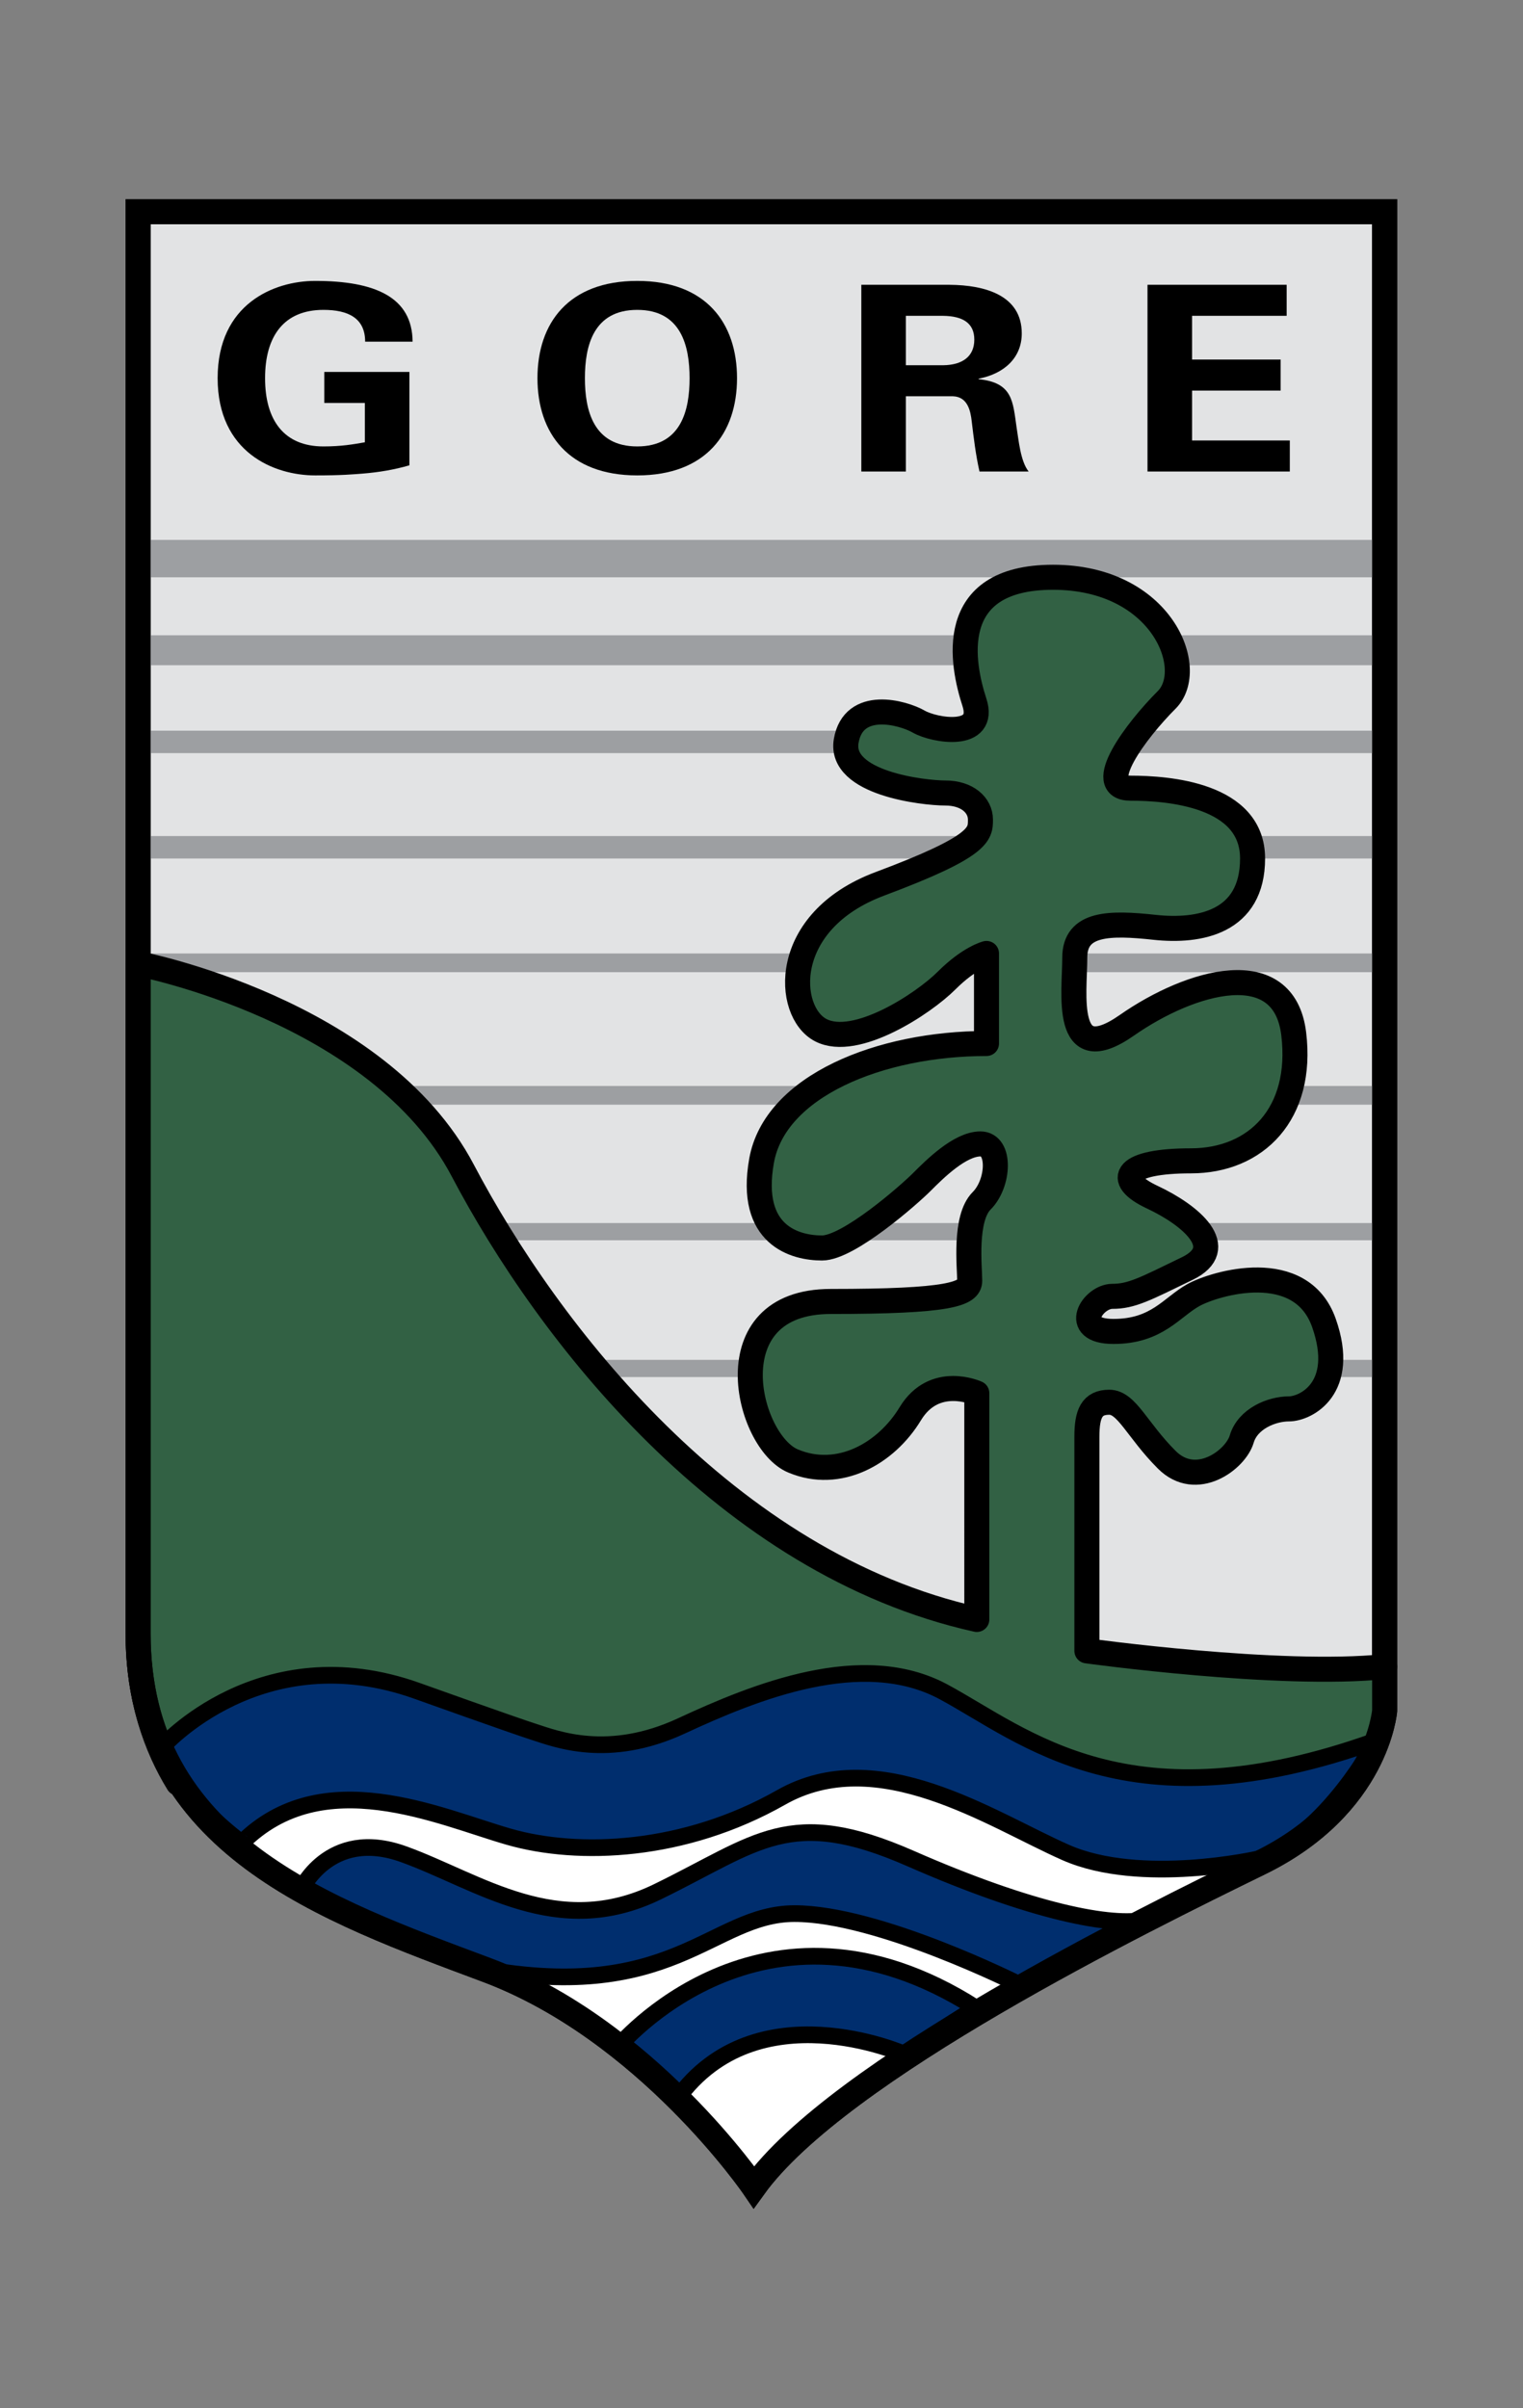 <svg xmlns="http://www.w3.org/2000/svg" xmlns:xlink="http://www.w3.org/1999/xlink" x="0px" y="0px" width="91.264px" height="144.241px" viewBox="0 0 91.264 144.241" xml:space="preserve"><rect x="0" y="0" width="91.264" height="144.241" fill="#808080" stroke="none"/>	<path fill="#E2E3E4" stroke="#000000" stroke-width="1.5" d="M8.276,12.683h74.697v89.785c0,0-0.449,5.678-7.47,9.113 c-7.021,3.436-25.248,12.375-30.327,19.421c0,0-6.424-9.411-15.985-12.997c-9.562-3.585-20.915-7.47-20.915-20.168 S8.276,12.683,8.276,12.683z"></path>	<path fill="#FFFFFF" d="M8.68,97.098l44.611,1.517l29.707,3.818c0,0-0.608,5.231-6.031,8.134 c-5.423,2.901-14.446,6.933-17.399,8.916c-2.953,1.982-12.133,8.63-14.225,11.35c0,0-0.471-0.471-1.491-1.49 c-1.02-1.021-8.776-9.51-18.025-12.927C16.577,112.998,7.32,108.292,8.68,97.098z"></path>	<path d="M19.434,24.138v-1.859h5.1v5.592c-0.913,0.264-1.826,0.418-2.791,0.496c-0.604,0.046-1.223,0.109-2.86,0.109 c-2.464,0-5.841-1.379-5.841-5.825c0-4.446,3.377-5.825,5.841-5.825c3.601,0,5.824,0.976,5.841,3.64h-2.843 c0-1.425-1.034-1.905-2.499-1.905c-2.36,0-3.498,1.565-3.498,4.09s1.138,4.089,3.498,4.089c1.068,0,1.775-0.124,2.481-0.248 v-2.355H19.434z"></path>	<path d="M32.207,22.651c0-3.3,1.861-5.825,5.979-5.825s5.979,2.525,5.979,5.825c0,3.299-1.861,5.825-5.979,5.825 S32.207,25.951,32.207,22.651z M35.05,22.651c0,1.92,0.5,4.089,3.136,4.089s3.136-2.169,3.136-4.089c0-1.921-0.5-4.09-3.136-4.09 S35.05,20.73,35.05,22.651z"></path>	<path d="M54.284,28.244h-2.671V17.059h5.29c2.137,0.016,4.325,0.635,4.325,2.912c0,1.456-1.052,2.417-2.585,2.711v0.031 c2.05,0.202,2.05,1.333,2.274,2.882c0.12,0.712,0.225,2.029,0.724,2.649h-2.946c-0.225-0.992-0.345-1.999-0.466-3.005 c-0.068-0.62-0.241-1.472-1.119-1.502h-2.826V28.244z M54.284,21.877h2.24c1.172-0.016,1.86-0.542,1.86-1.534 c0-0.991-0.688-1.409-1.86-1.425h-2.24V21.877z"></path>	<path d="M68.763,17.059h8.339v1.859h-5.669v2.618h5.308v1.859h-5.308v2.99h5.858v1.859h-8.528V17.059z"></path>	<rect x="8.291" y="38.053" fill="#9D9FA2" width="74.697" height="1.793"></rect>	<rect x="8.291" y="57.111" fill="#9D9FA2" width="74.697" height="1.121"></rect>	<rect x="8.291" y="32.338" fill="#9D9FA2" width="74.697" height="2.241"></rect>	<rect x="8.305" y="43.766" fill="#9D9FA2" width="74.697" height="1.344"></rect>	<rect x="8.319" y="50.077" fill="#9D9FA2" width="74.697" height="1.345"></rect>	<rect x="8.454" y="65.047" fill="#9D9FA2" width="74.697" height="1.121"></rect>	<rect x="8.021" y="73.258" fill="#9D9FA2" width="74.696" height="1.031"></rect>	<rect x="8.419" y="81.453" fill="#9D9FA2" width="74.697" height="1.03"></rect>	<path fill="#326144" d="M10.417,105.584c0,0,5.609-4.007,12.267-2.62c6.657,1.386,19.001,4.576,24.41,1.386 c5.408-3.189,17.64,2.418,21.661,4.359c4.022,1.941,13.396,2.705,13.905-8.32c0.511-11.026,0.052-0.409,0.052-0.409 s-4.777,0.135-5.272,0.216c-0.496,0.081-8.882-0.758-8.882-0.758l-44.903-6.876C23.654,92.562,5.224,98.081,10.417,105.584"></path>	<path fill="#326144" stroke="#000000" stroke-width="1.5" stroke-linecap="round" stroke-linejoin="round" d="M10.678,106.811 c-1.313-2.127-2.402-5.069-2.402-8.974c0-9.823,0-40.117,0-40.117s14.383,2.754,19.456,12.393 c5.073,9.639,15.799,23.555,30.802,26.889V83.449c0,0-2.536-1.16-3.986,1.231s-4.276,3.986-7.03,2.827 c-2.754-1.16-4.823-9.552,2.264-9.552c7.086,0,8.326-0.436,8.326-1.24c0-0.804-0.335-3.739,0.717-4.79s1.158-3.407-0.073-3.407 s-2.752,1.52-3.514,2.283c-0.763,0.763-4.385,3.95-5.979,3.95c-1.596,0-4.421-0.732-3.624-5.218 c0.796-4.486,7.102-7.03,13.479-7.03v-5.393c0,0-1.014,0.247-2.392,1.624c-1.377,1.377-5.436,4.059-7.537,2.971 s-2.464-6.522,3.551-8.769c6.016-2.247,6.016-2.972,6.016-3.841s-0.797-1.595-2.102-1.595s-6.378-0.579-5.943-3.116 c0.436-2.537,3.407-1.7,4.349-1.16c0.942,0.54,4.058,1.061,3.334-1.16c-0.725-2.22-1.813-7.487,4.711-7.487 c6.522,0,8.657,5.497,6.813,7.342s-4.421,5.291-2.174,5.291s7.319,0.375,7.319,4.21s-3.188,4.415-5.87,4.125 s-4.784-0.29-4.784,1.812s-0.725,6.739,3.117,4.058c3.841-2.681,9.422-4.276,10.002,0.507c0.579,4.784-2.247,7.61-6.161,7.61 c-3.913,0-4.639,1.086-2.319,2.174c2.319,1.087,4.64,3.044,2.103,4.276c-2.537,1.231-3.334,1.666-4.494,1.666 c-1.159,0-2.537,2.102,0.072,2.102s3.479-1.45,4.783-2.174c1.306-0.725,6.45-2.247,7.828,1.667 c1.377,3.914-1.087,5.146-2.102,5.146c-1.016,0-2.464,0.58-2.827,1.813c-0.362,1.231-2.719,3.007-4.493,1.231 c-1.775-1.774-2.392-3.442-3.442-3.442s-1.341,0.688-1.341,2.065c0,1.377,0,12.827,0,12.827s11.556,1.596,17.845,0.943"></path>	<path fill="#002E6E" stroke="#000000" stroke-miterlimit="2" d="M9.726,104.629c0,0,5.91-6.694,15.271-3.348 c0,0,5.701,2.04,7.008,2.459c1.308,0.418,4.445,1.674,8.839-0.366c4.393-2.04,10.825-4.654,15.69-2.04 c4.864,2.615,11.087,8.265,25.94,2.929c0,0-0.731,1.399-1.984,2.983c-1.252,1.587-3.023,3.359-5.103,4.104 c0,0-7.035,1.595-11.532-0.393c-4.497-1.988-11.243-6.591-17.049-3.296c-5.806,3.296-12.134,3.557-16.318,2.354 c-4.184-1.202-11.167-4.471-16.004,0.367C14.485,110.383,10.405,107.401,9.726,104.629z"></path>	<path fill="#002E6E" stroke="#000000" stroke-miterlimit="2" d="M18.007,113.259c0,0,1.679-3.818,6.176-2.197 s9.205,5.179,15.219,2.25s7.897-5.179,15.167-1.988c7.271,3.19,12.082,4.132,14.122,3.661l-7.641,3.871 c0,0-8.416-4.236-13.437-4.236c-5.021,0-7.323,5.597-19.352,3.19C28.263,117.81,20.57,114.461,18.007,113.259z"></path>	<path fill="#002E6E" stroke="#000000" stroke-miterlimit="2" d="M36.974,122.673c0,0,8.683-10.565,21.496-2.406l-4.289,2.771 c0,0-8.839-3.922-13.598,2.668L36.974,122.673z"></path>	<path fill="none" stroke="#000000" stroke-width="1.5" d="M8.276,12.683h74.697v87.145v2.641c0,0-0.449,5.678-7.47,9.113 c-7.021,3.436-25.248,12.375-30.327,19.421c0,0-6.424-9.411-15.985-12.997c-9.562-3.585-20.915-7.47-20.915-20.168 S8.276,12.683,8.276,12.683z"></path></svg>
